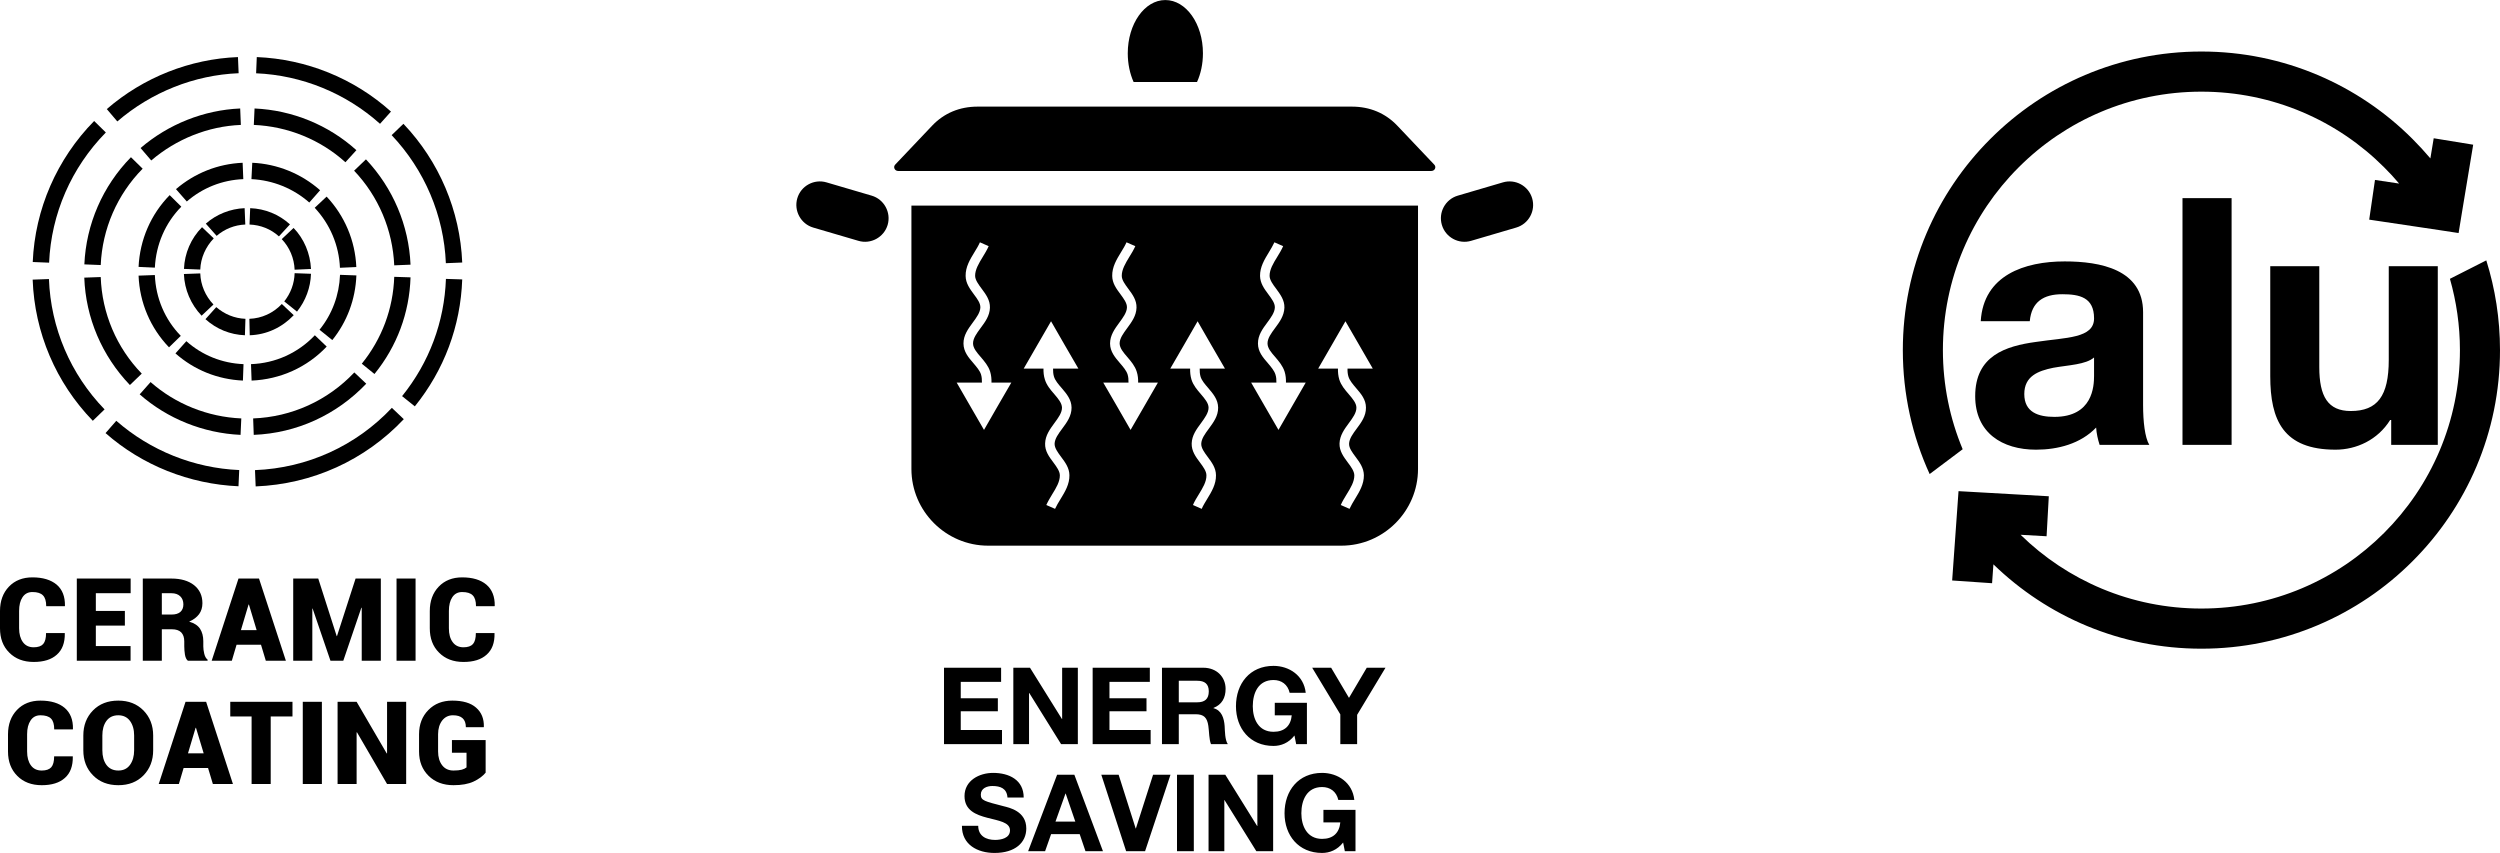 <?xml version="1.0" encoding="UTF-8"?>
<!DOCTYPE svg PUBLIC "-//W3C//DTD SVG 1.0//EN" "http://www.w3.org/TR/2001/REC-SVG-20010904/DTD/svg10.dtd">
<!-- Creator: CorelDRAW 2021.5 -->
<svg xmlns="http://www.w3.org/2000/svg" xml:space="preserve" width="466px" height="159px" version="1.0" style="shape-rendering:geometricPrecision; text-rendering:geometricPrecision; image-rendering:optimizeQuality; fill-rule:evenodd; clip-rule:evenodd"
viewBox="0 0 337.55 115.16"
 xmlns:xlink="http://www.w3.org/1999/xlink"
 xmlns:xodm="http://www.corel.com/coreldraw/odm/2003">
 <defs>
  <style type="text/css">
   <![CDATA[
    .fil1 {fill:black}
    .fil0 {fill:black;fill-rule:nonzero}
   ]]>
  </style>
 </defs>
 <g id="Layer_x0020_1">
  <g id="_2372873276352">
   <g>
    <path class="fil0" d="M15.84 16.39l-1.42 -1.67c4.95,-4.29 11.25,-6.77 17.71,-7.02l0.09 2.18c-5.98,0.24 -11.79,2.56 -16.38,6.51z"/>
    <path class="fil0" d="M6.63 35.46l-2.21 -0.09c0.3,-7.13 3.25,-13.9 8.29,-19.04l1.58 1.55c-4.66,4.75 -7.38,10.99 -7.66,17.58z"/>
    <path class="fil0" d="M12.53 56.81c-4.98,-5.14 -7.86,-11.91 -8.12,-19.06l2.2 -0.08c0.24,6.6 2.91,12.85 7.51,17.6l-1.59 1.54z"/>
    <path class="fil0" d="M32.2 65.65c-6.62,-0.29 -13,-2.82 -17.95,-7.18l1.45 -1.66c4.58,4.01 10.47,6.39 16.6,6.65l-0.1 2.19z"/>
    <path class="fil0" d="M34.52 65.67l-0.09 -2.2c7.08,-0.28 13.65,-3.28 18.48,-8.41l1.61 1.53c-5.24,5.55 -12.34,8.77 -20,9.08z"/>
    <path class="fil0" d="M56.01 54.86l-1.72 -1.38c3.67,-4.55 5.71,-10.02 5.92,-15.83l2.2 0.07c-0.22,6.31 -2.44,12.23 -6.4,17.14z"/>
    <path class="fil0" d="M60.2 35.53c-0.26,-6.45 -2.88,-12.6 -7.32,-17.29l1.59 -1.53c4.84,5.09 7.65,11.74 7.94,18.73l-2.21 0.09z"/>
    <path class="fil0" d="M51.31 16.71c-4.61,-4.13 -10.55,-6.56 -16.73,-6.82l0.09 -2.19c6.69,0.27 13.13,2.87 18.12,7.36l-1.48 1.65z"/>
    <path class="fil0" d="M20.42 21.66l-1.44 -1.68c3.75,-3.22 8.54,-5.13 13.45,-5.34l0.09 2.22c-4.43,0.18 -8.72,1.91 -12.1,4.8z"/>
    <path class="fil0" d="M13.6 35.78l-2.21 -0.09c0.24,-5.43 2.47,-10.57 6.29,-14.47l1.58 1.55c-3.44,3.49 -5.45,8.13 -5.66,13.01z"/>
    <path class="fil0" d="M17.54 51.98c-3.77,-3.93 -5.97,-9.08 -6.16,-14.5l2.22 -0.08c0.17,4.89 2.13,9.52 5.54,13.04l-1.6 1.54z"/>
    <path class="fil0" d="M32.48 58.71c-5.03,-0.23 -9.88,-2.18 -13.62,-5.47l1.47 -1.66c3.36,2.96 7.71,4.71 12.25,4.91l-0.1 2.22z"/>
    <path class="fil0" d="M34.26 58.71l-0.08 -2.22c5.21,-0.2 10.07,-2.41 13.66,-6.21l1.61 1.52c-4.01,4.22 -9.4,6.68 -15.19,6.91z"/>
    <path class="fil0" d="M50.56 50.49l-1.71 -1.39c2.71,-3.35 4.23,-7.4 4.38,-11.73l2.2 0.07c-0.15,4.81 -1.84,9.33 -4.87,13.05z"/>
    <path class="fil0" d="M53.23 35.82c-0.21,-4.78 -2.13,-9.32 -5.42,-12.78l1.6 -1.53c3.65,3.87 5.79,8.91 6.02,14.22l-2.2 0.09z"/>
    <path class="fil0" d="M46.64 21.9c-3.38,-3.05 -7.76,-4.84 -12.37,-5.04l0.1 -2.22c5.11,0.23 9.99,2.23 13.75,5.63l-1.48 1.63z"/>
    <path class="fil0" d="M25.22 27.2l-1.46 -1.67c2.54,-2.17 5.65,-3.41 9,-3.56l0.09 2.21c-2.84,0.12 -5.48,1.16 -7.63,3.02z"/>
    <path class="fil0" d="M20.91 36.13l-2.2 -0.1c0.17,-3.67 1.66,-7.1 4.2,-9.69l1.57 1.56c-2.16,2.19 -3.42,5.11 -3.57,8.23z"/>
    <path class="fil0" d="M22.82 46.89c-2.5,-2.6 -3.97,-6.02 -4.11,-9.68l2.2 -0.08c0.12,3.1 1.35,6.01 3.5,8.21l-1.59 1.55z"/>
    <path class="fil0" d="M32.8 51.38c-3.43,-0.16 -6.57,-1.43 -9.11,-3.67l1.47 -1.65c2.14,1.9 4.82,2.98 7.72,3.1l-0.08 2.22z"/>
    <path class="fil0" d="M33.97 51.38l-0.08 -2.22c3.29,-0.12 6.35,-1.5 8.62,-3.9l1.6 1.53c-2.65,2.8 -6.26,4.43 -10.14,4.59z"/>
    <path class="fil0" d="M44.87 45.91l-1.73 -1.39c1.71,-2.11 2.66,-4.67 2.77,-7.42l2.21 0.08c-0.13,3.24 -1.25,6.24 -3.25,8.73z"/>
    <path class="fil0" d="M45.9 36.15c-0.13,-3.04 -1.34,-5.89 -3.41,-8.1l1.61 -1.51c2.43,2.58 3.86,5.95 4.01,9.51l-2.21 0.1z"/>
    <path class="fil0" d="M41.76 27.34c-2.15,-1.9 -4.92,-3.02 -7.81,-3.16l0.11 -2.21c3.39,0.15 6.64,1.48 9.16,3.71l-1.46 1.66z"/>
    <path class="fil0" d="M29.25 31.84l-1.46 -1.65c1.44,-1.27 3.31,-2.01 5.24,-2.09l0.09 2.21c-1.45,0.06 -2.79,0.6 -3.87,1.53z"/>
    <path class="fil0" d="M27.04 36.39l-2.2 -0.09c0.08,-2.11 0.95,-4.13 2.44,-5.63l1.58 1.51c-1.1,1.15 -1.76,2.64 -1.82,4.21z"/>
    <path class="fil0" d="M27.22 42.62c-1.45,-1.53 -2.31,-3.52 -2.39,-5.63l2.21 -0.08c0.05,1.56 0.69,3.05 1.78,4.2l-1.6 1.51z"/>
    <path class="fil0" d="M33.07 45.26c-1.99,-0.08 -3.83,-0.82 -5.33,-2.17l1.46 -1.63c1.12,0.97 2.47,1.52 3.94,1.58l-0.07 2.22z"/>
    <path class="fil0" d="M33.72 45.26l-0.05 -2.22c1.66,-0.06 3.21,-0.76 4.38,-2l1.61 1.51c-1.59,1.67 -3.68,2.64 -5.94,2.71z"/>
    <path class="fil0" d="M40.1 42.07l-1.72 -1.38c0.87,-1.1 1.36,-2.41 1.4,-3.81l2.21 0.08c-0.06,1.87 -0.72,3.64 -1.89,5.11z"/>
    <path class="fil0" d="M39.78 36.41c-0.06,-1.55 -0.68,-3.02 -1.74,-4.13l1.6 -1.51c1.42,1.48 2.25,3.45 2.35,5.54l-2.21 0.1z"/>
    <path class="fil0" d="M37.66 31.91c-1.09,-0.99 -2.47,-1.54 -3.97,-1.6l0.09 -2.21c2.03,0.08 3.88,0.84 5.37,2.19l-1.49 1.62z"/>
   </g>
   <path class="fil0" d="M8.73 85.47l0.02 0.04c0.02,1.27 -0.34,2.23 -1.08,2.88 -0.73,0.66 -1.77,0.98 -3.12,0.98 -1.37,0 -2.47,-0.42 -3.3,-1.26 -0.84,-0.83 -1.25,-1.93 -1.25,-3.29l0 -2.32c0,-1.35 0.4,-2.45 1.2,-3.29 0.8,-0.84 1.86,-1.26 3.18,-1.26 1.4,0 2.49,0.33 3.27,0.98 0.77,0.66 1.14,1.61 1.12,2.86l-0.02 0.05 -2.51 0c0,-0.68 -0.15,-1.17 -0.44,-1.46 -0.29,-0.3 -0.76,-0.45 -1.42,-0.45 -0.58,0 -1.03,0.23 -1.34,0.7 -0.31,0.46 -0.46,1.08 -0.46,1.86l0 2.33c0,0.78 0.17,1.4 0.51,1.87 0.34,0.47 0.83,0.7 1.46,0.7 0.59,0 1.02,-0.15 1.28,-0.44 0.26,-0.3 0.39,-0.79 0.39,-1.48l2.51 0zm8.13 -1.01l-3.92 0 0 2.77 4.69 0 0 1.98 -7.26 0 0 -11.1 7.27 0 0 1.98 -4.7 0 0 2.39 3.92 0 0 1.98zm4.99 0.5l0 4.25 -2.57 0 0 -11.1 3.86 0c1.29,0 2.31,0.3 3.06,0.89 0.75,0.6 1.13,1.41 1.13,2.44 0,0.57 -0.15,1.07 -0.45,1.48 -0.31,0.41 -0.75,0.75 -1.34,1.01 0.68,0.19 1.17,0.51 1.47,0.96 0.29,0.45 0.44,1.01 0.44,1.68l0 0.71c0,0.28 0.04,0.62 0.13,0.99 0.09,0.37 0.24,0.63 0.45,0.79l0 0.15 -2.66 0c-0.2,-0.16 -0.33,-0.43 -0.4,-0.83 -0.06,-0.4 -0.09,-0.77 -0.09,-1.12l0 -0.67c0,-0.53 -0.14,-0.93 -0.42,-1.22 -0.28,-0.27 -0.69,-0.41 -1.23,-0.41l-1.38 0zm0 -1.99l1.31 0c0.52,0 0.91,-0.11 1.19,-0.35 0.27,-0.24 0.41,-0.58 0.41,-1.02 0,-0.45 -0.14,-0.82 -0.42,-1.09 -0.29,-0.28 -0.68,-0.42 -1.2,-0.42l-1.29 0 0 2.88zm13.39 4.08l-3.3 0 -0.64 2.16 -2.72 0 3.62 -11.1 1.39 0 0 0.01 0 -0.01 1.38 0 3.63 11.1 -2.71 0 -0.65 -2.16zm-2.71 -1.98l2.12 0 -1.04 -3.45 -0.05 0 -1.03 3.45zm12.93 0.81l0.04 0 2.51 -7.77 3.41 0 0 11.1 -2.58 0 0 -7.15 -0.05 -0.01 -2.44 7.16 -1.73 0 -2.41 -7.05 -0.04 0.01 0 7.04 -2.58 0 0 -11.1 3.38 0 2.49 7.77zm10.65 3.33l-2.57 0 0 -11.1 2.57 0 0 11.1zm10.65 -3.74l0.01 0.04c0.03,1.27 -0.33,2.23 -1.07,2.88 -0.73,0.66 -1.77,0.98 -3.12,0.98 -1.37,0 -2.47,-0.42 -3.3,-1.26 -0.84,-0.83 -1.25,-1.93 -1.25,-3.29l0 -2.32c0,-1.35 0.4,-2.45 1.2,-3.29 0.8,-0.84 1.86,-1.26 3.17,-1.26 1.41,0 2.5,0.33 3.27,0.98 0.77,0.66 1.15,1.61 1.13,2.86l-0.03 0.05 -2.5 0c0,-0.68 -0.15,-1.17 -0.44,-1.46 -0.29,-0.3 -0.76,-0.45 -1.43,-0.45 -0.57,0 -1.02,0.23 -1.33,0.7 -0.31,0.46 -0.46,1.08 -0.46,1.86l0 2.33c0,0.78 0.16,1.4 0.51,1.87 0.34,0.47 0.83,0.7 1.46,0.7 0.59,0 1.02,-0.15 1.28,-0.44 0.26,-0.3 0.39,-0.79 0.39,-1.48l2.51 0zm-56.94 16.64l0.01 0.04c0.02,1.27 -0.33,2.23 -1.07,2.88 -0.73,0.66 -1.78,0.98 -3.12,0.98 -1.38,0 -2.48,-0.42 -3.31,-1.26 -0.83,-0.83 -1.25,-1.93 -1.25,-3.29l0 -2.32c0,-1.35 0.41,-2.45 1.21,-3.29 0.8,-0.84 1.86,-1.26 3.17,-1.26 1.41,0 2.5,0.33 3.27,0.98 0.77,0.66 1.15,1.61 1.12,2.86l-0.02 0.05 -2.51 0c0,-0.68 -0.14,-1.17 -0.43,-1.46 -0.29,-0.3 -0.77,-0.45 -1.43,-0.45 -0.58,0 -1.02,0.23 -1.33,0.7 -0.31,0.46 -0.47,1.08 -0.47,1.86l0 2.33c0,0.78 0.17,1.4 0.51,1.87 0.34,0.47 0.83,0.7 1.47,0.7 0.59,0 1.01,-0.15 1.28,-0.44 0.26,-0.3 0.39,-0.79 0.39,-1.48l2.51 0zm10.86 -0.81c0,1.37 -0.44,2.49 -1.3,3.38 -0.87,0.89 -2,1.33 -3.4,1.33 -1.41,0 -2.55,-0.44 -3.42,-1.33 -0.88,-0.89 -1.31,-2.01 -1.31,-3.38l0 -2c0,-1.36 0.43,-2.49 1.3,-3.38 0.87,-0.89 2.01,-1.33 3.42,-1.33 1.39,0 2.52,0.44 3.4,1.33 0.87,0.89 1.31,2.02 1.31,3.38l0 2zm-2.57 -2.01c0,-0.8 -0.19,-1.45 -0.56,-1.96 -0.37,-0.5 -0.9,-0.76 -1.58,-0.76 -0.7,0 -1.23,0.26 -1.6,0.76 -0.37,0.51 -0.55,1.16 -0.55,1.96l0 2.01c0,0.8 0.18,1.46 0.55,1.97 0.38,0.51 0.92,0.76 1.61,0.76 0.68,0 1.2,-0.25 1.57,-0.76 0.37,-0.51 0.56,-1.17 0.56,-1.97l0 -2.01zm9.98 4.4l-3.3 0 -0.64 2.16 -2.72 0 3.62 -11.1 1.39 0 0 0.01 0.01 -0.01 1.38 0 3.62 11.1 -2.71 0 -0.65 -2.16zm-2.71 -1.98l2.12 0 -1.04 -3.45 -0.05 0 -1.03 3.45zm14.11 -4.98l-2.94 0 0 9.12 -2.58 0 0 -9.12 -2.88 0 0 -1.98 8.4 0 0 1.98zm3.97 9.12l-2.58 0 0 -11.1 2.58 0 0 11.1zm11.38 0l-2.58 0 -4.06 -6.98 -0.05 0.01 0 6.97 -2.57 0 0 -11.1 2.57 0 4.07 6.98 0.04 -0.02 0 -6.96 2.58 0 0 11.1zm10.73 -1.53c-0.39,0.47 -0.93,0.87 -1.63,1.2 -0.71,0.33 -1.61,0.49 -2.71,0.49 -1.38,0 -2.5,-0.42 -3.36,-1.26 -0.86,-0.85 -1.29,-1.94 -1.29,-3.29l0 -2.32c0,-1.34 0.42,-2.43 1.26,-3.28 0.83,-0.85 1.91,-1.27 3.23,-1.27 1.41,0 2.49,0.31 3.21,0.95 0.73,0.63 1.08,1.5 1.05,2.59l-0.02 0.05 -2.41 0c0,-0.54 -0.15,-0.95 -0.44,-1.21 -0.29,-0.27 -0.72,-0.4 -1.31,-0.4 -0.6,0 -1.08,0.24 -1.45,0.71 -0.36,0.48 -0.55,1.09 -0.55,1.85l0 2.33c0,0.77 0.19,1.39 0.55,1.86 0.36,0.47 0.87,0.71 1.53,0.71 0.47,0 0.84,-0.04 1.11,-0.11 0.28,-0.08 0.49,-0.18 0.65,-0.31l0 -1.98 -1.97 0 0 -1.71 4.55 0 0 4.4z"/>
  </g>
  <g id="_2372873229216">
   <path class="fil0" d="M127.46 100.47l7.83 0 0 -1.91 -5.57 0 0 -2.53 5.01 0 0 -1.76 -5.01 0 0 -2.21 5.45 0 0 -1.91 -7.71 0 0 10.32zm9.36 0l2.12 0 0 -6.91 0.03 0 4.3 6.91 2.26 0 0 -10.32 -2.12 0 0 6.92 -0.03 0 -4.31 -6.92 -2.25 0 0 10.32zm10.71 0l7.83 0 0 -1.91 -5.56 0 0 -2.53 5 0 0 -1.76 -5 0 0 -2.21 5.45 0 0 -1.91 -7.72 0 0 10.32zm9.36 0l2.27 0 0 -4.04 2.27 0c1.14,0 1.56,0.48 1.72,1.57 0.12,0.82 0.09,1.82 0.36,2.47l2.27 0c-0.4,-0.58 -0.39,-1.8 -0.43,-2.45 -0.08,-1.04 -0.39,-2.12 -1.51,-2.41l0 -0.03c1.15,-0.46 1.64,-1.37 1.64,-2.58 0,-1.57 -1.17,-2.85 -3.02,-2.85l-5.57 0 0 10.32zm2.27 -8.56l2.49 0c1.01,0 1.56,0.43 1.56,1.43 0,1.04 -0.55,1.48 -1.56,1.48l-2.49 0 0 -2.91zm15.85 8.56l1.45 0 0 -5.58 -4.34 0 0 1.69 2.29 0c-0.13,1.43 -0.99,2.22 -2.46,2.22 -2.04,0 -2.8,-1.73 -2.8,-3.45 0,-1.81 0.76,-3.54 2.8,-3.54 1.07,0 1.92,0.59 2.18,1.73l2.17 0c-0.25,-2.34 -2.24,-3.64 -4.35,-3.64 -3.19,0 -5.07,2.39 -5.07,5.45 0,2.98 1.88,5.36 5.07,5.36 1,0 2.04,-0.39 2.83,-1.41l0.23 1.17zm5.96 0l2.27 0 0 -3.96 3.83 -6.36 -2.53 0 -2.4 4.07 -2.41 -4.07 -2.56 0 3.8 6.3 0 4.02z"/>
   <path class="fil0" d="M129.88 111.49c-0.03,2.55 2.11,3.67 4.4,3.67 2.8,0 4.29,-1.41 4.29,-3.31 0,-2.34 -2.31,-2.81 -3.06,-3 -2.59,-0.67 -3.08,-0.77 -3.08,-1.56 0,-0.87 0.84,-1.17 1.56,-1.17 1.08,0 1.96,0.32 2.04,1.56l2.19 0c0,-2.39 -1.98,-3.33 -4.13,-3.33 -1.86,0 -3.86,1.02 -3.86,3.13 0,1.93 1.55,2.53 3.08,2.93 1.52,0.4 3.06,0.59 3.06,1.7 0,1.06 -1.21,1.29 -2.01,1.29 -1.21,0 -2.28,-0.53 -2.28,-1.91l-2.2 0zm8.94 3.43l2.29 0 0.81 -2.3 3.86 0 0.78 2.3 2.36 0 -3.86 -10.32 -2.33 0 -3.91 10.32zm5.04 -7.78l0.03 0 1.3 3.79 -2.68 0 1.35 -3.79zm14.18 -2.54l-2.35 0 -2.32 7.25 -0.03 0 -2.3 -7.25 -2.34 0 3.35 10.32 2.56 0 3.43 -10.32zm0.88 10.32l2.27 0 0 -10.32 -2.27 0 0 10.32zm4.26 0l2.13 0 0 -6.91 0.02 0 4.3 6.91 2.27 0 0 -10.32 -2.13 0 0 6.92 -0.03 0 -4.3 -6.92 -2.26 0 0 10.32zm18.4 0l1.44 0 0 -5.58 -4.33 0 0 1.69 2.28 0c-0.13,1.43 -0.98,2.23 -2.46,2.23 -2.03,0 -2.8,-1.74 -2.8,-3.46 0,-1.8 0.77,-3.54 2.8,-3.54 1.07,0 1.93,0.59 2.19,1.74l2.16 0c-0.24,-2.35 -2.24,-3.65 -4.35,-3.65 -3.19,0 -5.07,2.39 -5.07,5.45 0,2.98 1.88,5.36 5.07,5.36 1,0 2.04,-0.39 2.84,-1.41l0.23 1.17z"/>
   <path class="fil1" d="M123.06 27.75l68.4 0 0 35.57c0,5.69 -4.65,10.35 -10.35,10.35l-47.7 0c-5.69,0 -10.35,-4.66 -10.35,-10.35l0 -35.57zm-11.46 -3.13l6.09 1.79c1.68,0.49 2.65,2.27 2.16,3.95l0 0c-0.5,1.68 -2.28,2.65 -3.95,2.15l-6.1 -1.79c-1.67,-0.49 -2.64,-2.27 -2.15,-3.95l0 0c0.49,-1.68 2.27,-2.65 3.95,-2.15zm45.74 -24.62c2.81,0 5.08,3.22 5.08,7.19 0,1.43 -0.29,2.76 -0.8,3.88l-8.56 0c-0.5,-1.12 -0.79,-2.45 -0.79,-3.88 0,-3.97 2.27,-7.19 5.07,-7.19zm-36.06 23.08l71.96 0c0.23,0 0.42,-0.11 0.51,-0.3 0.09,-0.19 0.05,-0.41 -0.1,-0.56l-4.97 -5.24c-1.62,-1.71 -3.72,-2.59 -6.16,-2.59l-50.52 0c-2.44,0 -4.54,0.88 -6.16,2.59l-4.97 5.24c-0.15,0.16 -0.18,0.37 -0.09,0.56 0.09,0.19 0.28,0.3 0.5,0.3zm81.64 1.54l-6.09 1.79c-1.68,0.49 -2.65,2.27 -2.15,3.95l0 0c0.49,1.68 2.27,2.65 3.95,2.15l6.09 -1.79c1.68,-0.49 2.65,-2.27 2.15,-3.95l0 0c-0.49,-1.68 -2.27,-2.65 -3.95,-2.15zm-69.43 8.61c-0.22,0.51 -0.52,0.99 -0.81,1.47 -0.51,0.84 -1.03,1.69 -1.02,2.54 0.01,0.56 0.45,1.15 0.88,1.73 0.58,0.78 1.15,1.55 1.12,2.57 -0.03,1.09 -0.65,1.93 -1.27,2.76 -0.51,0.69 -1.02,1.38 -1.01,2.07 0,0.63 0.52,1.23 1.04,1.83 0.51,0.6 1.03,1.2 1.27,1.98 0.15,0.49 0.19,0.98 0.18,1.47l2.68 0 -1.85 3.19 -1.84 3.2 -1.85 -3.2 -1.84 -3.19 3.41 0c0.01,-0.39 -0.02,-0.76 -0.12,-1.09 -0.16,-0.52 -0.6,-1.02 -1.02,-1.52 -0.68,-0.78 -1.34,-1.56 -1.35,-2.66 -0.01,-1.12 0.63,-1.98 1.26,-2.84 0.5,-0.68 1,-1.36 1.02,-2.03 0.02,-0.58 -0.42,-1.17 -0.87,-1.77 -0.55,-0.75 -1.11,-1.5 -1.12,-2.49 -0.02,-1.22 0.59,-2.22 1.2,-3.22 0.27,-0.44 0.54,-0.88 0.73,-1.32l1.18 0.52zm47.54 34.95c0.22,-0.51 0.52,-0.99 0.81,-1.47 0.52,-0.84 1.03,-1.68 1.02,-2.54 -0.01,-0.56 -0.44,-1.15 -0.88,-1.73 -0.57,-0.77 -1.15,-1.55 -1.12,-2.57 0.04,-1.09 0.65,-1.92 1.27,-2.76 0.51,-0.69 1.02,-1.38 1.01,-2.07 0,-0.62 -0.52,-1.22 -1.04,-1.83 -0.51,-0.59 -1.03,-1.2 -1.27,-1.97 -0.15,-0.5 -0.19,-0.99 -0.18,-1.48l-2.67 0 1.84 -3.19 1.84 -3.2 1.85 3.2 1.84 3.19 -3.41 0c-0.01,0.39 0.02,0.76 0.13,1.1 0.16,0.51 0.59,1.02 1.01,1.51 0.68,0.79 1.35,1.56 1.35,2.67 0.01,1.12 -0.62,1.98 -1.26,2.84 -0.5,0.67 -1,1.35 -1.02,2.03 -0.02,0.57 0.43,1.17 0.87,1.76 0.56,0.75 1.11,1.5 1.13,2.49 0.01,1.22 -0.6,2.22 -1.21,3.22 -0.27,0.44 -0.53,0.88 -0.73,1.32l-1.18 -0.52zm-7.78 -34.95c-0.22,0.51 -0.52,0.99 -0.81,1.47 -0.52,0.84 -1.03,1.69 -1.02,2.54 0.01,0.56 0.44,1.15 0.88,1.73 0.57,0.78 1.15,1.55 1.12,2.57 -0.04,1.09 -0.65,1.93 -1.27,2.76 -0.51,0.69 -1.02,1.38 -1.01,2.07 0,0.63 0.51,1.23 1.04,1.83 0.51,0.6 1.02,1.2 1.27,1.98 0.15,0.49 0.19,0.98 0.18,1.47l2.67 0 -1.84 3.19 -1.84 3.2 -1.85 -3.2 -1.84 -3.19 3.41 0c0.01,-0.39 -0.02,-0.76 -0.13,-1.09 -0.16,-0.52 -0.59,-1.02 -1.01,-1.52 -0.68,-0.78 -1.35,-1.56 -1.35,-2.66 -0.01,-1.12 0.62,-1.98 1.26,-2.84 0.5,-0.68 1,-1.36 1.02,-2.03 0.02,-0.58 -0.43,-1.17 -0.87,-1.77 -0.56,-0.75 -1.11,-1.5 -1.13,-2.49 -0.01,-1.22 0.6,-2.22 1.21,-3.22 0.26,-0.44 0.53,-0.88 0.73,-1.32l1.18 0.52zm-12.18 34.95c0.22,-0.51 0.51,-0.99 0.81,-1.47 0.51,-0.84 1.03,-1.68 1.01,-2.54 0,-0.56 -0.44,-1.15 -0.87,-1.73 -0.58,-0.77 -1.15,-1.55 -1.12,-2.57 0.03,-1.09 0.65,-1.92 1.27,-2.76 0.5,-0.69 1.01,-1.38 1.01,-2.07 0,-0.62 -0.52,-1.22 -1.04,-1.83 -0.51,-0.59 -1.03,-1.2 -1.27,-1.97 -0.15,-0.5 -0.19,-0.99 -0.18,-1.48l-2.68 0 1.85 -3.19 1.84 -3.2 1.84 3.2 1.85 3.19 -3.41 0c-0.01,0.39 0.02,0.76 0.12,1.1 0.16,0.51 0.59,1.02 1.02,1.51 0.67,0.79 1.34,1.56 1.35,2.67 0.01,1.12 -0.63,1.98 -1.26,2.84 -0.5,0.67 -1,1.35 -1.02,2.03 -0.02,0.57 0.42,1.17 0.86,1.76 0.56,0.75 1.12,1.5 1.13,2.49 0.02,1.22 -0.59,2.22 -1.2,3.22 -0.27,0.44 -0.54,0.88 -0.73,1.32l-1.18 -0.52zm-7.78 -34.95c-0.23,0.51 -0.52,0.99 -0.82,1.47 -0.51,0.84 -1.02,1.69 -1.01,2.54 0,0.56 0.44,1.15 0.87,1.73 0.58,0.78 1.15,1.55 1.12,2.57 -0.03,1.09 -0.65,1.93 -1.26,2.76 -0.51,0.69 -1.02,1.38 -1.02,2.07 0.01,0.63 0.52,1.23 1.04,1.83 0.51,0.6 1.03,1.2 1.27,1.98 0.16,0.49 0.2,0.98 0.19,1.47l2.67 0 -1.84 3.19 -1.85 3.2 -1.84 -3.2 -1.85 -3.19 3.41 0c0.01,-0.39 -0.02,-0.76 -0.12,-1.09 -0.16,-0.52 -0.59,-1.02 -1.02,-1.52 -0.67,-0.78 -1.34,-1.56 -1.35,-2.66 0,-1.12 0.63,-1.98 1.26,-2.84 0.5,-0.68 1,-1.36 1.02,-2.03 0.02,-0.58 -0.42,-1.17 -0.86,-1.77 -0.56,-0.75 -1.12,-1.5 -1.13,-2.49 -0.02,-1.22 0.59,-2.22 1.2,-3.22 0.27,-0.44 0.54,-0.88 0.73,-1.32l1.19 0.52zm-12.02 34.95c0.23,-0.51 0.52,-0.99 0.81,-1.47 0.52,-0.84 1.03,-1.68 1.02,-2.54 -0.01,-0.56 -0.44,-1.15 -0.87,-1.73 -0.58,-0.77 -1.16,-1.55 -1.12,-2.57 0.03,-1.09 0.65,-1.92 1.26,-2.76 0.51,-0.69 1.02,-1.38 1.02,-2.07 -0.01,-0.62 -0.52,-1.22 -1.04,-1.83 -0.52,-0.59 -1.03,-1.2 -1.27,-1.97 -0.16,-0.5 -0.2,-0.99 -0.19,-1.48l-2.67 0 1.84 -3.19 1.85 -3.2 1.84 3.2 1.85 3.19 -3.42 0c0,0.39 0.02,0.76 0.13,1.1 0.16,0.51 0.59,1.02 1.02,1.51 0.67,0.79 1.34,1.56 1.35,2.67 0,1.12 -0.63,1.98 -1.27,2.84 -0.5,0.67 -1,1.35 -1.02,2.03 -0.01,0.57 0.43,1.17 0.87,1.76 0.56,0.75 1.12,1.5 1.13,2.49 0.02,1.22 -0.59,2.22 -1.2,3.22 -0.27,0.44 -0.54,0.88 -0.74,1.32l-1.18 -0.52z"/>
  </g>
  <path class="fil0" d="M337.55 47.27c0,11.13 -4.51,21.21 -11.81,28.5 -7.29,7.3 -17.37,11.81 -28.51,11.81 -10.91,0 -20.82,-4.34 -28.08,-11.39l-0.18 2.55 -5.39 -0.37 0.67 -9.39 0.19 -2.67 2.66 0.15 9.53 0.54 -0.3 5.4 -3.51 -0.2c6.29,6.16 14.91,9.96 24.41,9.96 9.64,0 18.37,-3.9 24.68,-10.22 6.32,-6.31 10.23,-15.04 10.23,-24.67 0,-3.34 -0.48,-6.57 -1.35,-9.63l4.91 -2.49c1.2,3.82 1.85,7.89 1.85,12.12zm-54.81 3.46c0,1.44 -0.19,5.55 -5.36,5.55 -2.15,0 -4.06,-0.61 -4.06,-3.08 0,-2.42 1.86,-3.13 3.92,-3.55 2.05,-0.37 4.38,-0.42 5.5,-1.39l0 2.47zm-8.68 -7.37c0.24,-2.62 1.87,-3.64 4.39,-3.64 2.33,0 4.29,0.42 4.29,3.26 0,2.71 -3.78,2.57 -7.84,3.18 -4.1,0.56 -8.21,1.86 -8.21,7.32 0,4.94 3.64,7.23 8.21,7.23 2.94,0 6.02,-0.79 8.12,-2.99 0.05,0.8 0.23,1.59 0.47,2.34l6.71 0c-0.6,-0.98 -0.84,-3.17 -0.84,-5.37l0 -12.54c0,-5.79 -5.78,-6.86 -10.59,-6.86 -5.41,0 -10.96,1.86 -11.33,8.07l6.62 0zm20.62 16.7l6.63 0 0 -33.31 -6.63 0 0 33.31zm34.47 -24.12l-6.62 0 0 12.64c0,4.9 -1.54,6.91 -5.13,6.91 -3.08,0 -4.25,-1.96 -4.25,-5.93l0 -13.62 -6.62 0 0 14.84c0,5.97 1.77,9.93 8.82,9.93 2.8,0 5.69,-1.31 7.37,-4.01l0.14 0 0 3.36 6.29 0 0 -24.12zm4.78 -16.41l-1.54 9.29 -0.43 2.64 -2.62 -0.4 -9.45 -1.41 0.78 -5.36 3.26 0.49c-0.64,-0.76 -1.31,-1.49 -2.02,-2.19 -6.31,-6.32 -15.04,-10.22 -24.68,-10.22 -9.63,0 -18.36,3.9 -24.67,10.22 -6.32,6.31 -10.23,15.04 -10.23,24.68 0,4.74 0.95,9.26 2.67,13.38l-4.46 3.35c-2.33,-5.1 -3.62,-10.77 -3.62,-16.73 0,-11.14 4.51,-21.22 11.81,-28.51 7.29,-7.3 17.37,-11.81 28.5,-11.81 11.14,0 21.22,4.51 28.51,11.81 0.84,0.84 1.64,1.71 2.41,2.62l0.45 -2.72 5.33 0.87z"/>
 </g>
</svg>
